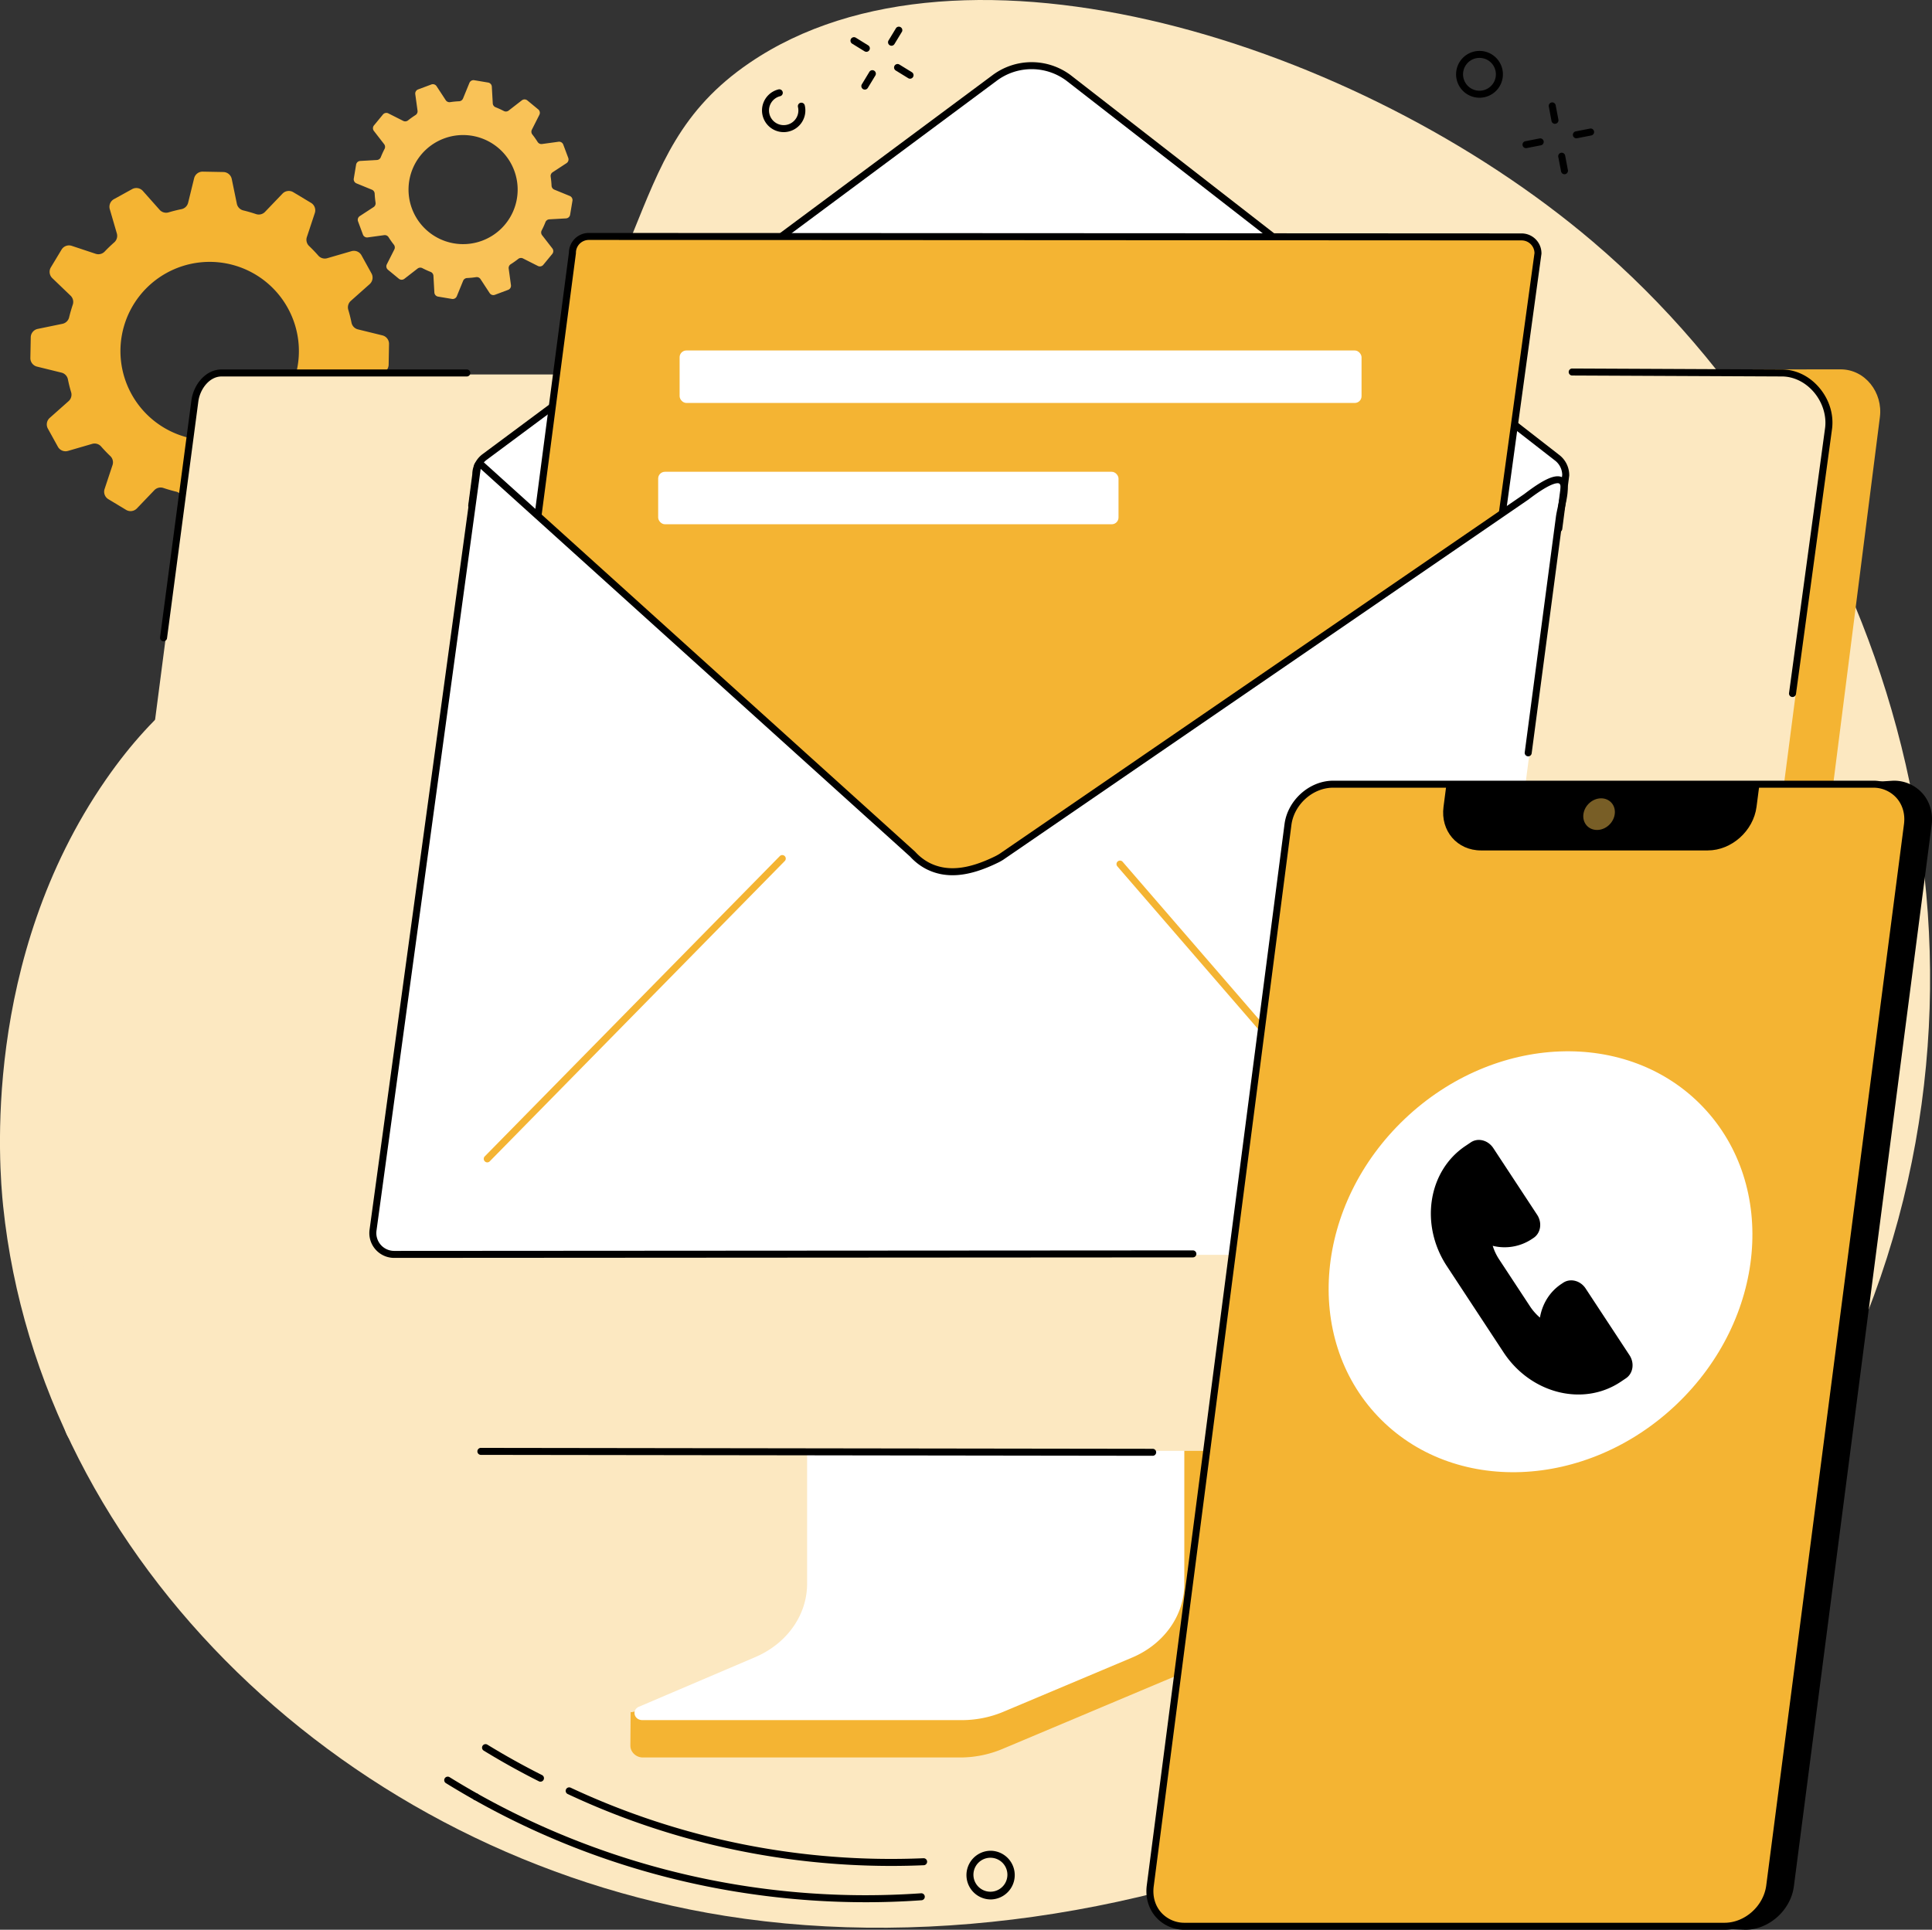 <svg xmlns="http://www.w3.org/2000/svg" viewBox="0 0 1831.21 1829.52"><rect x="0" y="0" width="1831.21" height="1829.52" fill="#333333" stroke="none"/><defs><style>.cls-1{fill:#f4b433;}.cls-2{fill:#f9c257;}.cls-3{fill:#fce8c1;}.cls-4{fill:#fff;}.cls-5{fill:#785e26;}</style></defs><g id="Layer_2" data-name="Layer 2"><g id="Illustration"><g id="Get_in_touch" data-name="Get in touch"><path class="cls-1" d="M352.14,259.25l-9.49-17.18a8.25,8.25,0,0,0-9.54-3.94l-22.93,6.66a8.16,8.16,0,0,1-8.45-2.43q-4.2-4.8-8.77-9.15a8.18,8.18,0,0,1-2.09-8.51L298.39,202a8.25,8.25,0,0,0-3.58-9.68L278,182.22a8.26,8.26,0,0,0-10.24,1.36l-16.54,17.26a8.18,8.18,0,0,1-8.52,2.13q-6-2-12.14-3.5a8.2,8.2,0,0,1-6.07-6.34l-4.83-23.44a8.28,8.28,0,0,0-7.94-6.6l-19.6-.37A8.27,8.27,0,0,0,184,169l-5.68,23.17a8.17,8.17,0,0,1-6.3,6.11q-6.16,1.24-12.28,3.07a8.21,8.21,0,0,1-8.45-2.45l-15.87-17.86a8.27,8.27,0,0,0-10.18-1.75L108,188.8a8.27,8.27,0,0,0-3.94,9.54l6.68,22.95a8.22,8.22,0,0,1-2.43,8.46q-4.78,4.2-9.13,8.77a8.19,8.19,0,0,1-8.53,2.08l-22.63-7.52a8.26,8.26,0,0,0-9.69,3.58l-10.12,16.8a8.27,8.27,0,0,0,1.36,10.23l17.26,16.57A8.19,8.19,0,0,1,69,288.77q-2,6-3.5,12.16A8.2,8.2,0,0,1,59.15,307l-23.4,4.82a8.26,8.26,0,0,0-6.6,7.94l-.37,19.63a8.28,8.28,0,0,0,6.3,8.18l23.16,5.7a8.19,8.19,0,0,1,6.11,6.3q1.23,6.18,3.07,12.3A8.18,8.18,0,0,1,65,380.32L47.13,396.19a8.26,8.26,0,0,0-1.75,10.17l9.49,17.19a8.27,8.27,0,0,0,9.55,3.94l22.92-6.66a8.19,8.19,0,0,1,8.46,2.42c2.8,3.2,5.72,6.26,8.77,9.15a8.19,8.19,0,0,1,2.08,8.52l-7.51,22.66a8.25,8.25,0,0,0,3.57,9.68l16.8,10.13A8.27,8.27,0,0,0,129.75,482l16.53-17.26a8.21,8.21,0,0,1,8.52-2.14q6,2,12.15,3.51a8.19,8.19,0,0,1,6.07,6.34l4.82,23.43a8.26,8.26,0,0,0,7.94,6.6l19.6.38a8.28,8.28,0,0,0,8.19-6.3l5.68-23.18a8.2,8.2,0,0,1,6.3-6.1q6.18-1.24,12.28-3.07a8.16,8.16,0,0,1,8.45,2.45l15.87,17.86a8.27,8.27,0,0,0,10.18,1.74l17.16-9.48a8.27,8.27,0,0,0,3.94-9.54l-6.67-23a8.18,8.18,0,0,1,2.42-8.45q4.8-4.2,9.14-8.77a8.18,8.18,0,0,1,8.52-2.08l22.63,7.52a8.27,8.27,0,0,0,9.69-3.58l10.12-16.81a8.27,8.27,0,0,0-1.35-10.23l-17.27-16.56a8.17,8.17,0,0,1-2.13-8.51q2-6,3.5-12.16a8.19,8.19,0,0,1,6.34-6.08l23.4-4.81a8.27,8.27,0,0,0,6.6-7.95l.37-19.62a8.28,8.28,0,0,0-6.29-8.19l-23.17-5.69a8.2,8.2,0,0,1-6.1-6.3c-.83-4.12-1.86-8.23-3.08-12.3a8.21,8.21,0,0,1,2.45-8.45l17.85-15.87A8.27,8.27,0,0,0,352.14,259.25ZM239.64,406.83a84.56,84.56,0,1,1,33.09-114.9A84.49,84.49,0,0,1,239.64,406.83Z"></path><path class="cls-2" d="M538.57,149.61l-4.69-12.54a4.19,4.19,0,0,0-4.5-2.68l-15.68,2.14a4.23,4.23,0,0,1-4.15-2,84.66,84.66,0,0,0-4.94-7,4.24,4.24,0,0,1-.5-4.55l7.13-14.13a4.2,4.2,0,0,0-1.08-5.13l-10.31-8.51a4.2,4.2,0,0,0-5.24-.08l-12.53,9.72a4.24,4.24,0,0,1-4.56.38,84.56,84.56,0,0,0-7.75-3.54,4.22,4.22,0,0,1-2.71-3.69l-.89-15.84a4.19,4.19,0,0,0-3.49-3.9l-13.19-2.21a4.2,4.2,0,0,0-4.57,2.55l-6,14.66A4.26,4.26,0,0,1,435.18,96a84.09,84.09,0,0,0-8.49.83,4.23,4.23,0,0,1-4.2-1.84l-8.68-13.26a4.19,4.19,0,0,0-5-1.63l-12.52,4.68a4.2,4.2,0,0,0-2.68,4.5l2.15,15.71a4.24,4.24,0,0,1-2,4.14,82.42,82.42,0,0,0-7,5,4.24,4.24,0,0,1-4.55.49l-14.12-7.13a4.21,4.21,0,0,0-5.13,1.08l-8.5,10.32a4.21,4.21,0,0,0-.08,5.24l9.72,12.54a4.24,4.24,0,0,1,.38,4.56,83.53,83.53,0,0,0-3.54,7.76,4.25,4.25,0,0,1-3.69,2.71l-15.82.89a4.19,4.19,0,0,0-3.9,3.49l-2.2,13.2a4.18,4.18,0,0,0,2.55,4.57l14.64,6a4.24,4.24,0,0,1,2.61,3.76,81.51,81.51,0,0,0,.84,8.5,4.25,4.25,0,0,1-1.84,4.2L341,204.88a4.19,4.19,0,0,0-1.63,5L344,222.39a4.19,4.19,0,0,0,4.5,2.69l15.69-2.15a4.25,4.25,0,0,1,4.14,2,84.83,84.83,0,0,0,4.94,7,4.24,4.24,0,0,1,.5,4.55l-7.13,14.13a4.21,4.21,0,0,0,1.08,5.13l10.32,8.51a4.2,4.2,0,0,0,5.24.07l12.52-9.71a4.24,4.24,0,0,1,4.56-.38,83.53,83.53,0,0,0,7.76,3.54,4.23,4.23,0,0,1,2.7,3.68l.89,15.84a4.21,4.21,0,0,0,3.5,3.91l13.18,2.2a4.19,4.19,0,0,0,4.58-2.55l6-14.65a4.25,4.25,0,0,1,3.76-2.61,81.78,81.78,0,0,0,8.5-.84,4.24,4.24,0,0,1,4.19,1.84l8.68,13.26a4.19,4.19,0,0,0,5,1.64l12.52-4.69a4.19,4.19,0,0,0,2.68-4.5l-2.15-15.7a4.24,4.24,0,0,1,2-4.14,82.42,82.42,0,0,0,7-4.95,4.24,4.24,0,0,1,4.55-.5l14.12,7.13a4.19,4.19,0,0,0,5.13-1.07l8.5-10.33a4.18,4.18,0,0,0,.08-5.23l-9.72-12.54a4.26,4.26,0,0,1-.38-4.56q2-3.79,3.54-7.76a4.22,4.22,0,0,1,3.69-2.71l15.82-.89a4.19,4.19,0,0,0,3.9-3.5l2.21-13.19a4.21,4.21,0,0,0-2.55-4.58l-14.65-6a4.25,4.25,0,0,1-2.61-3.76,84.77,84.77,0,0,0-.83-8.51,4.22,4.22,0,0,1,1.83-4.19l13.26-8.69A4.19,4.19,0,0,0,538.57,149.61Zm-81.51,78.56a51.71,51.71,0,1,1,30.3-66.55A51.67,51.67,0,0,1,457.06,228.17Z"></path><path class="cls-3" d="M443,462.14C634.32,269.49,579.53,148.76,710.47,59.57,912-77.67,1288,40.4,1509.82,229.17c271.71,231.2,411.89,653.35,252.2,1035.26C1592,1671.14,1086.55,1880,687.27,1816.34,330.71,1759.52,38.14,1480.75,3,1143.63c-3.81-36.54-20.61-234.06,97.25-404.35C197.68,598.52,291.26,614.84,443,462.14Z"></path><path d="M742.81,125.26A20.55,20.55,0,0,1,738,84.73a3.32,3.32,0,0,1,1.55,6.45,13.92,13.92,0,1,0,16.79,10.27,3.31,3.31,0,0,1,6.44-1.56,20.57,20.57,0,0,1-20,25.37Z"></path><path d="M821.16,49.11a3.32,3.32,0,0,1-1.73-.49l-11.84-7.29a3.32,3.32,0,0,1,3.48-5.65L822.9,43a3.32,3.32,0,0,1-1.74,6.14Z"></path><path d="M862.58,74.61a3.23,3.23,0,0,1-1.73-.49L849,66.83a3.31,3.31,0,0,1,3.48-5.64l11.84,7.28a3.32,3.32,0,0,1-1.75,6.14Z"></path><path d="M819.72,84.94a3.27,3.27,0,0,1-1.72-.48,3.31,3.31,0,0,1-1.11-4.55L824.1,68a3.32,3.32,0,0,1,5.67,3.44l-7.21,11.88A3.32,3.32,0,0,1,819.72,84.94Z"></path><path d="M845,43.37a3.32,3.32,0,0,1-2.83-5l7.22-11.88A3.32,3.32,0,0,1,855,29.9l-7.22,11.88A3.33,3.33,0,0,1,845,43.37Z"></path><path d="M1402.26,92.65a22.19,22.19,0,1,1,4.25-.4A22.57,22.57,0,0,1,1402.26,92.65Zm.09-37.76a15.82,15.82,0,0,0-3,.28,15.56,15.56,0,1,0,3-.28Z"></path><path d="M1482.88,165.18a3.31,3.31,0,0,1-3.25-2.7L1477,148.83a3.32,3.32,0,1,1,6.52-1.24l2.59,13.66a3.31,3.31,0,0,1-2.64,3.87A3.36,3.36,0,0,1,1482.88,165.18Z"></path><path d="M1473.83,117.39a3.32,3.32,0,0,1-3.26-2.69L1468,101a3.31,3.31,0,1,1,6.51-1.23l2.59,13.65a3.32,3.32,0,0,1-3.26,3.93Z"></path><path d="M1494.11,131.13a3.32,3.32,0,0,1-.63-6.57l13.64-2.67a3.32,3.32,0,0,1,1.28,6.51l-13.65,2.66A2.79,2.79,0,0,1,1494.11,131.13Z"></path><path d="M1446.37,140.46a3.32,3.32,0,0,1-.64-6.57l13.65-2.67a3.32,3.32,0,0,1,1.27,6.51L1447,140.4A3.55,3.55,0,0,1,1446.37,140.46Z"></path><path d="M512.27,1689.13a3.25,3.25,0,0,1-1.48-.35c-17.78-8.93-35.39-18.73-52.35-29.12a3.32,3.32,0,0,1,3.47-5.66c16.8,10.3,34.24,20,51.85,28.86a3.31,3.31,0,0,1-1.49,6.27Z"></path><path d="M844.6,1769a726.43,726.43,0,0,1-102.7-7.32,717.34,717.34,0,0,1-203.82-60.85,3.31,3.31,0,0,1,2.82-6,716.33,716.33,0,0,0,334.5,66.87,3.32,3.32,0,0,1,.29,6.63Q860.2,1769,844.6,1769Z"></path><path d="M451,1706.73a3.17,3.17,0,0,1-1.62-.43c-9-5.09-18.08-10.43-26.88-15.88a3.32,3.32,0,0,1,3.49-5.64c8.73,5.41,17.69,10.7,26.64,15.75a3.31,3.31,0,0,1-1.63,6.2Z"></path><path d="M820.56,1803.41a760.8,760.8,0,0,1-107.69-7.68,751.38,751.38,0,0,1-263.51-89.43,3.31,3.31,0,0,1,3.25-5.77A750.9,750.9,0,0,0,873,1794.93a3.31,3.31,0,1,1,.46,6.61Q847.13,1803.42,820.56,1803.41Z"></path><path d="M938.91,1800.77a23.08,23.08,0,0,1-.44-46.15h.46a23.08,23.08,0,0,1,.44,46.15Zm0-39.52h-.32a16.1,16.1,0,1,0,.32,0Z"></path><path d="M270.77,566.51a3.31,3.31,0,0,1-2.32-5.68L423.08,409.26a3.31,3.31,0,0,1,4.64,4.73L273.09,565.56A3.29,3.29,0,0,1,270.77,566.51Z"></path><path d="M252.48,541.09a3.26,3.26,0,0,1-1.76-.51,3.32,3.32,0,0,1-1-4.57l53.92-85.66a3.31,3.31,0,1,1,5.61,3.53l-53.92,85.66A3.31,3.31,0,0,1,252.48,541.09Z"></path><path class="cls-1" d="M1158.17,1215.31,804,1217.53c-2.29,0-3.05,2.13-3.05,4.18v301.37c0,28.85-201.25,103.82-203.21,100l-.25,31.9c0,5.93,5.21,11.2,11.86,11.2H910.81a103.85,103.85,0,0,0,39.87-8.3L1114,1589.12c29.39-12.38,47.93-39,47.93-68V1219.49A4,4,0,0,0,1158.17,1215.31Z"></path><path class="cls-4" d="M765,1200v301.44c0,29.71-19.12,56.79-49.17,69.61l-110.15,47c-7.2,3.07-4.74,12.71,3.23,12.71H911.59a101.68,101.68,0,0,0,39.36-7.87l122-51.38c30.27-12.75,49.58-39.93,49.58-69.79V1200a2.38,2.38,0,0,0-2.5-2.23H767.54A2.38,2.38,0,0,0,765,1200Z"></path><path class="cls-1" d="M105.2,1374.14l1456.48.75,25.29,2.5,47,.1c13.37,0,24.34-10.51,26-23.88L1781.81,395.5c3-23.31-13.92-45.33-37.22-45.33l-149.17.14L1565.05,365l-541.62,3.39-19.62-2.31-768.47-3.19Z"></path><path class="cls-3" d="M1690.26,355c26.27,0,47.63,26.45,44.27,52.57l-122.66,944.42a26.58,26.58,0,0,1-26.34,23.22l-11.5.44-1486.75-.44a26.61,26.61,0,0,1-26.35-30L186.06,381.49C187.77,368.21,198,355,211.34,355Z"></path><path d="M1092.35,1380.17h0l-636.73-.87a3.32,3.32,0,0,1,0-6.63h0l636.73.87a3.32,3.32,0,1,1,0,6.63Z"></path><path d="M1572.83,1377.53l-69.19,0a3.32,3.32,0,1,1,0-6.63l69.07,0,11.37-.43a23.38,23.38,0,0,0,23.18-20.34l32.81-252.61a3.31,3.31,0,0,1,6.57.85L1613.83,1351a30,30,0,0,1-29.63,26.11Z"></path><path d="M1699,660.78a2.27,2.27,0,0,1-.45,0,3.32,3.32,0,0,1-2.84-3.73l34.17-251.33c1.54-11.92-2.62-24.84-11.14-34.52-8-9.08-18.86-14.29-29.83-14.29L1490,356a3.32,3.32,0,0,1,0-6.63h0l198.93.91c12.87,0,25.55,6,34.8,16.54,9.9,11.26,14.54,25.76,12.74,39.77l-34.18,251.36A3.31,3.31,0,0,1,1699,660.78Z"></path><path d="M1105.83,356.88H794.18a3.32,3.32,0,1,1,0-6.63h311.65a3.32,3.32,0,0,1,0,6.63Z"></path><path d="M155,607.94a3.25,3.25,0,0,1-.44,0,3.31,3.31,0,0,1-2.85-3.72l29.7-224.52c1.86-14.45,13.05-29.42,28.56-29.42h232.3a3.32,3.32,0,1,1,0,6.63H210c-11.7,0-20.52,12.28-22,23.65l-29.7,224.53A3.32,3.32,0,0,1,155,607.94Z"></path><path class="cls-4" d="M451,449.9a20.72,20.72,0,0,1,8.28-16.56L942.61,74a58.28,58.28,0,0,1,70.13-.17l463.09,360.06a20.75,20.75,0,0,1,8.22,16.54l-93.66,718.83a23.55,23.55,0,0,1-23.37,20.51l-976.11-.5a31.89,31.89,0,0,1-31.6-36Z"></path><path d="M1477.44,504.51a3.11,3.11,0,0,1-.43,0,3.3,3.3,0,0,1-2.86-3.71l6.58-50.54a17.49,17.49,0,0,0-6.9-13.69L1010.71,76.45a55.19,55.19,0,0,0-66.1.2L461.22,436a17.52,17.52,0,0,0-7,13.91l0,.42L450.38,480a3.32,3.32,0,0,1-6.58-.85l3.85-29.5a24.11,24.11,0,0,1,9.61-19L940.64,71.34a61.85,61.85,0,0,1,74.09-.16l463.13,360.1a24.15,24.15,0,0,1,9.51,19.16l0,.42-6.62,50.76A3.31,3.31,0,0,1,1477.44,504.51Z"></path><path class="cls-1" d="M1346.34,1052l-910.23.61L542.57,239.67a15.5,15.5,0,0,1,15.51-15.5l884.16.45a15.51,15.51,0,0,1,15.5,15.52Z"></path><path d="M436.11,1055.92a3.3,3.3,0,0,1-2.49-1.13,3.34,3.34,0,0,1-.8-2.62L539.25,239.44a18.83,18.83,0,0,1,18.82-18.59h0l884.17.45a18.84,18.84,0,0,1,18.8,18.84,3.4,3.4,0,0,1,0,.45l-111.39,811.85a3.34,3.34,0,0,1-3.29,2.87l-910.23.61Zm910.23-3.93h0ZM558.07,227.48a12.21,12.21,0,0,0-12.19,12.19,3.11,3.11,0,0,1,0,.43l-106,809.19,903.56-.61,111-808.76a12.22,12.22,0,0,0-12.18-12l-884.17-.45Z"></path><rect class="cls-4" x="644.16" y="332.27" width="646.36" height="49.76" rx="6.43"></rect><rect class="cls-4" x="623.83" y="447.28" width="436.34" height="49.76" rx="6.43"></rect><path class="cls-4" d="M1478,490.48c2.3-17.33-17-29.21-31.42-19.37L948.94,812.41c-1.46.89-3,1.73-4.48,2.48-23.69,11.59-45.91,16-65.59,5.79A51.7,51.7,0,0,1,865,809.76L456.45,440.82a2.26,2.26,0,0,0-3.8.77l-99.08,724.69a20.21,20.21,0,0,0,20.05,23l994.21-.63a20.23,20.23,0,0,0,20-17.56Z"></path><path class="cls-1" d="M1303.27,1102a3.3,3.3,0,0,1-2.51-1.14L1058.91,821.18a3.32,3.32,0,0,1,5-4.34l241.85,279.64a3.31,3.31,0,0,1-2.51,5.48Z"></path><path class="cls-1" d="M461.83,1102a3.26,3.26,0,0,1-2.32-1,3.3,3.3,0,0,1-.05-4.68L739.1,811.65a3.31,3.31,0,0,1,4.73,4.64L464.19,1101A3.28,3.28,0,0,1,461.83,1102Z"></path><path d="M373.6,1192.55a23.53,23.53,0,0,1-23.32-26.72l99.09-724.69a2.94,2.94,0,0,1,.16-.65,5.57,5.57,0,0,1,9.24-2L867.21,807.3l.22.21a48.31,48.31,0,0,0,13,10.23c16.75,8.72,36.64,6.87,62.6-5.83,1.34-.65,2.72-1.42,4.21-2.33l497.51-341.2c19.38-14.84,30.41-19.49,36.76-15.45,7,4.46,4.29,16.72,1.67,28.57-.76,3.49-1.49,6.79-1.84,9.41l-29.56,223.15a3.32,3.32,0,1,1-6.58-.87L1474.74,490c.38-2.9,1.14-6.33,1.94-10,1.51-6.85,4.32-19.59,1.24-21.56-.86-.55-6.33-2.38-29.31,15.22L950.81,815.15c-1.82,1.11-3.37,2-4.89,2.71-28,13.72-49.81,15.54-68.58,5.75a54.64,54.64,0,0,1-14.68-11.48L455.6,444.52l-98.75,722.21a16.92,16.92,0,0,0,16.75,19.19h0l756.86-.48a3.32,3.32,0,1,1,0,6.63l-756.86.48Z"></path><path d="M1794.68,743.46l-508.26,31.39c-20.9,0-43.27-14.25-46,6.9L1109.85,1787.92c-2.74,21.14,20.75,15.06,41.65,15.06l502.68,23.23c20.91,0,40.08-17.15,42.83-38.29L1827.56,781.75C1830.31,760.6,1815.58,743.46,1794.68,743.46Z"></path><path d="M1654.18,1829.52l-502.83-23.23c-3.67,0-7.64.22-11.48.42-12.33.66-24,1.28-29.92-5.13-3-3.28-4.17-8-3.39-14.09L1237.12,781.32c.72-5.55,2.7-9.42,6.06-11.81,6.1-4.35,14.77-2.57,24.8-.51,6.07,1.25,12.34,2.54,18.44,2.54l508.05-31.39h.21a36,36,0,0,1,27.57,12.08c7,8,10.07,18.63,8.6,30L1700.29,1788.34C1697.34,1811.05,1676.66,1829.52,1654.18,1829.52Zm-502.67-29.85,502.83,23.23c19.11,0,36.84-15.89,39.38-35.41L1824.27,781.32c1.23-9.41-1.26-18.19-7-24.72a29.49,29.49,0,0,0-22.49-9.82l-508.15,31.38h-.05c-7,0-13.85-1.41-19.93-2.66-8.16-1.68-15.87-3.26-19.62-.59-1.77,1.26-2.87,3.64-3.34,7.27L1113.14,1788.34c-.53,4.09,0,6.94,1.67,8.73,3.83,4.13,14.45,3.57,24.71,3C1143.44,1799.88,1147.51,1799.67,1151.51,1799.67Z"></path><path class="cls-1" d="M1775.06,743.46H1263.62c-20.91,0-40.08,17.14-42.82,38.29L1090.24,1787.92c-2.75,21.14,12,38.29,32.88,38.29h511.45c20.91,0,40.08-17.15,42.82-38.29L1808,781.75C1810.69,760.6,1796,743.46,1775.06,743.46Z"></path><path d="M1634.57,1829.52H1123.12a36.05,36.05,0,0,1-27.56-12.07c-7-8-10.08-18.63-8.61-30L1217.51,781.32c2.94-22.7,23.63-41.18,46.11-41.18h511.44a36,36,0,0,1,27.57,12.08c7,8,10.08,18.63,8.61,30L1680.68,1788.34C1677.73,1811.05,1657.05,1829.52,1634.57,1829.52Zm-371-1082.74c-19.27,0-37,15.88-39.54,35.4L1093.53,1788.34c-1.23,9.41,1.26,18.19,7,24.73a29.53,29.53,0,0,0,22.59,9.82h511.45c19.27,0,37-15.88,39.53-35.4L1804.66,781.32c1.22-9.41-1.27-18.19-7-24.73a29.49,29.49,0,0,0-22.59-9.81Z"></path><path d="M1371,743.46l-2.79,21.47c-3,22.82,12.93,41.32,35.48,41.32h215c22.55,0,43.24-18.5,46.2-41.32l2.79-21.47Z"></path><path class="cls-5" d="M1513.71,786.85c-8.2,0-14-6.72-12.9-15s8.6-15,16.8-15,14,6.72,12.89,15S1521.91,786.85,1513.71,786.85Z"></path><ellipse class="cls-4" cx="1460.16" cy="1196.16" rx="212.7" ry="186.82" transform="translate(-422.24 1335.62) rotate(-43.56)"></ellipse><path d="M1414.85,1181.1a46.62,46.62,0,0,0,36.92-6.31l1.79-1.19c6.83-4.56,8.35-14.37,3.4-21.9l-41.58-63.27c-5-7.54-14.51-10-21.34-5.39l-5,3.36c-35.52,23.72-43.45,74.71-17.7,113.89l53.75,81.78c25.75,39.18,75.43,51.72,111,28l5-3.36c6.83-4.56,8.35-14.37,3.4-21.9l-41.59-63.27c-4.95-7.53-14.5-9.94-21.33-5.38l-1.78,1.19c-11.1,7.41-18,19-20.18,31.81a50.11,50.11,0,0,1-9.44-10.71l-29.19-44.4A50.36,50.36,0,0,1,1414.85,1181.1Z"></path></g></g></g></svg>